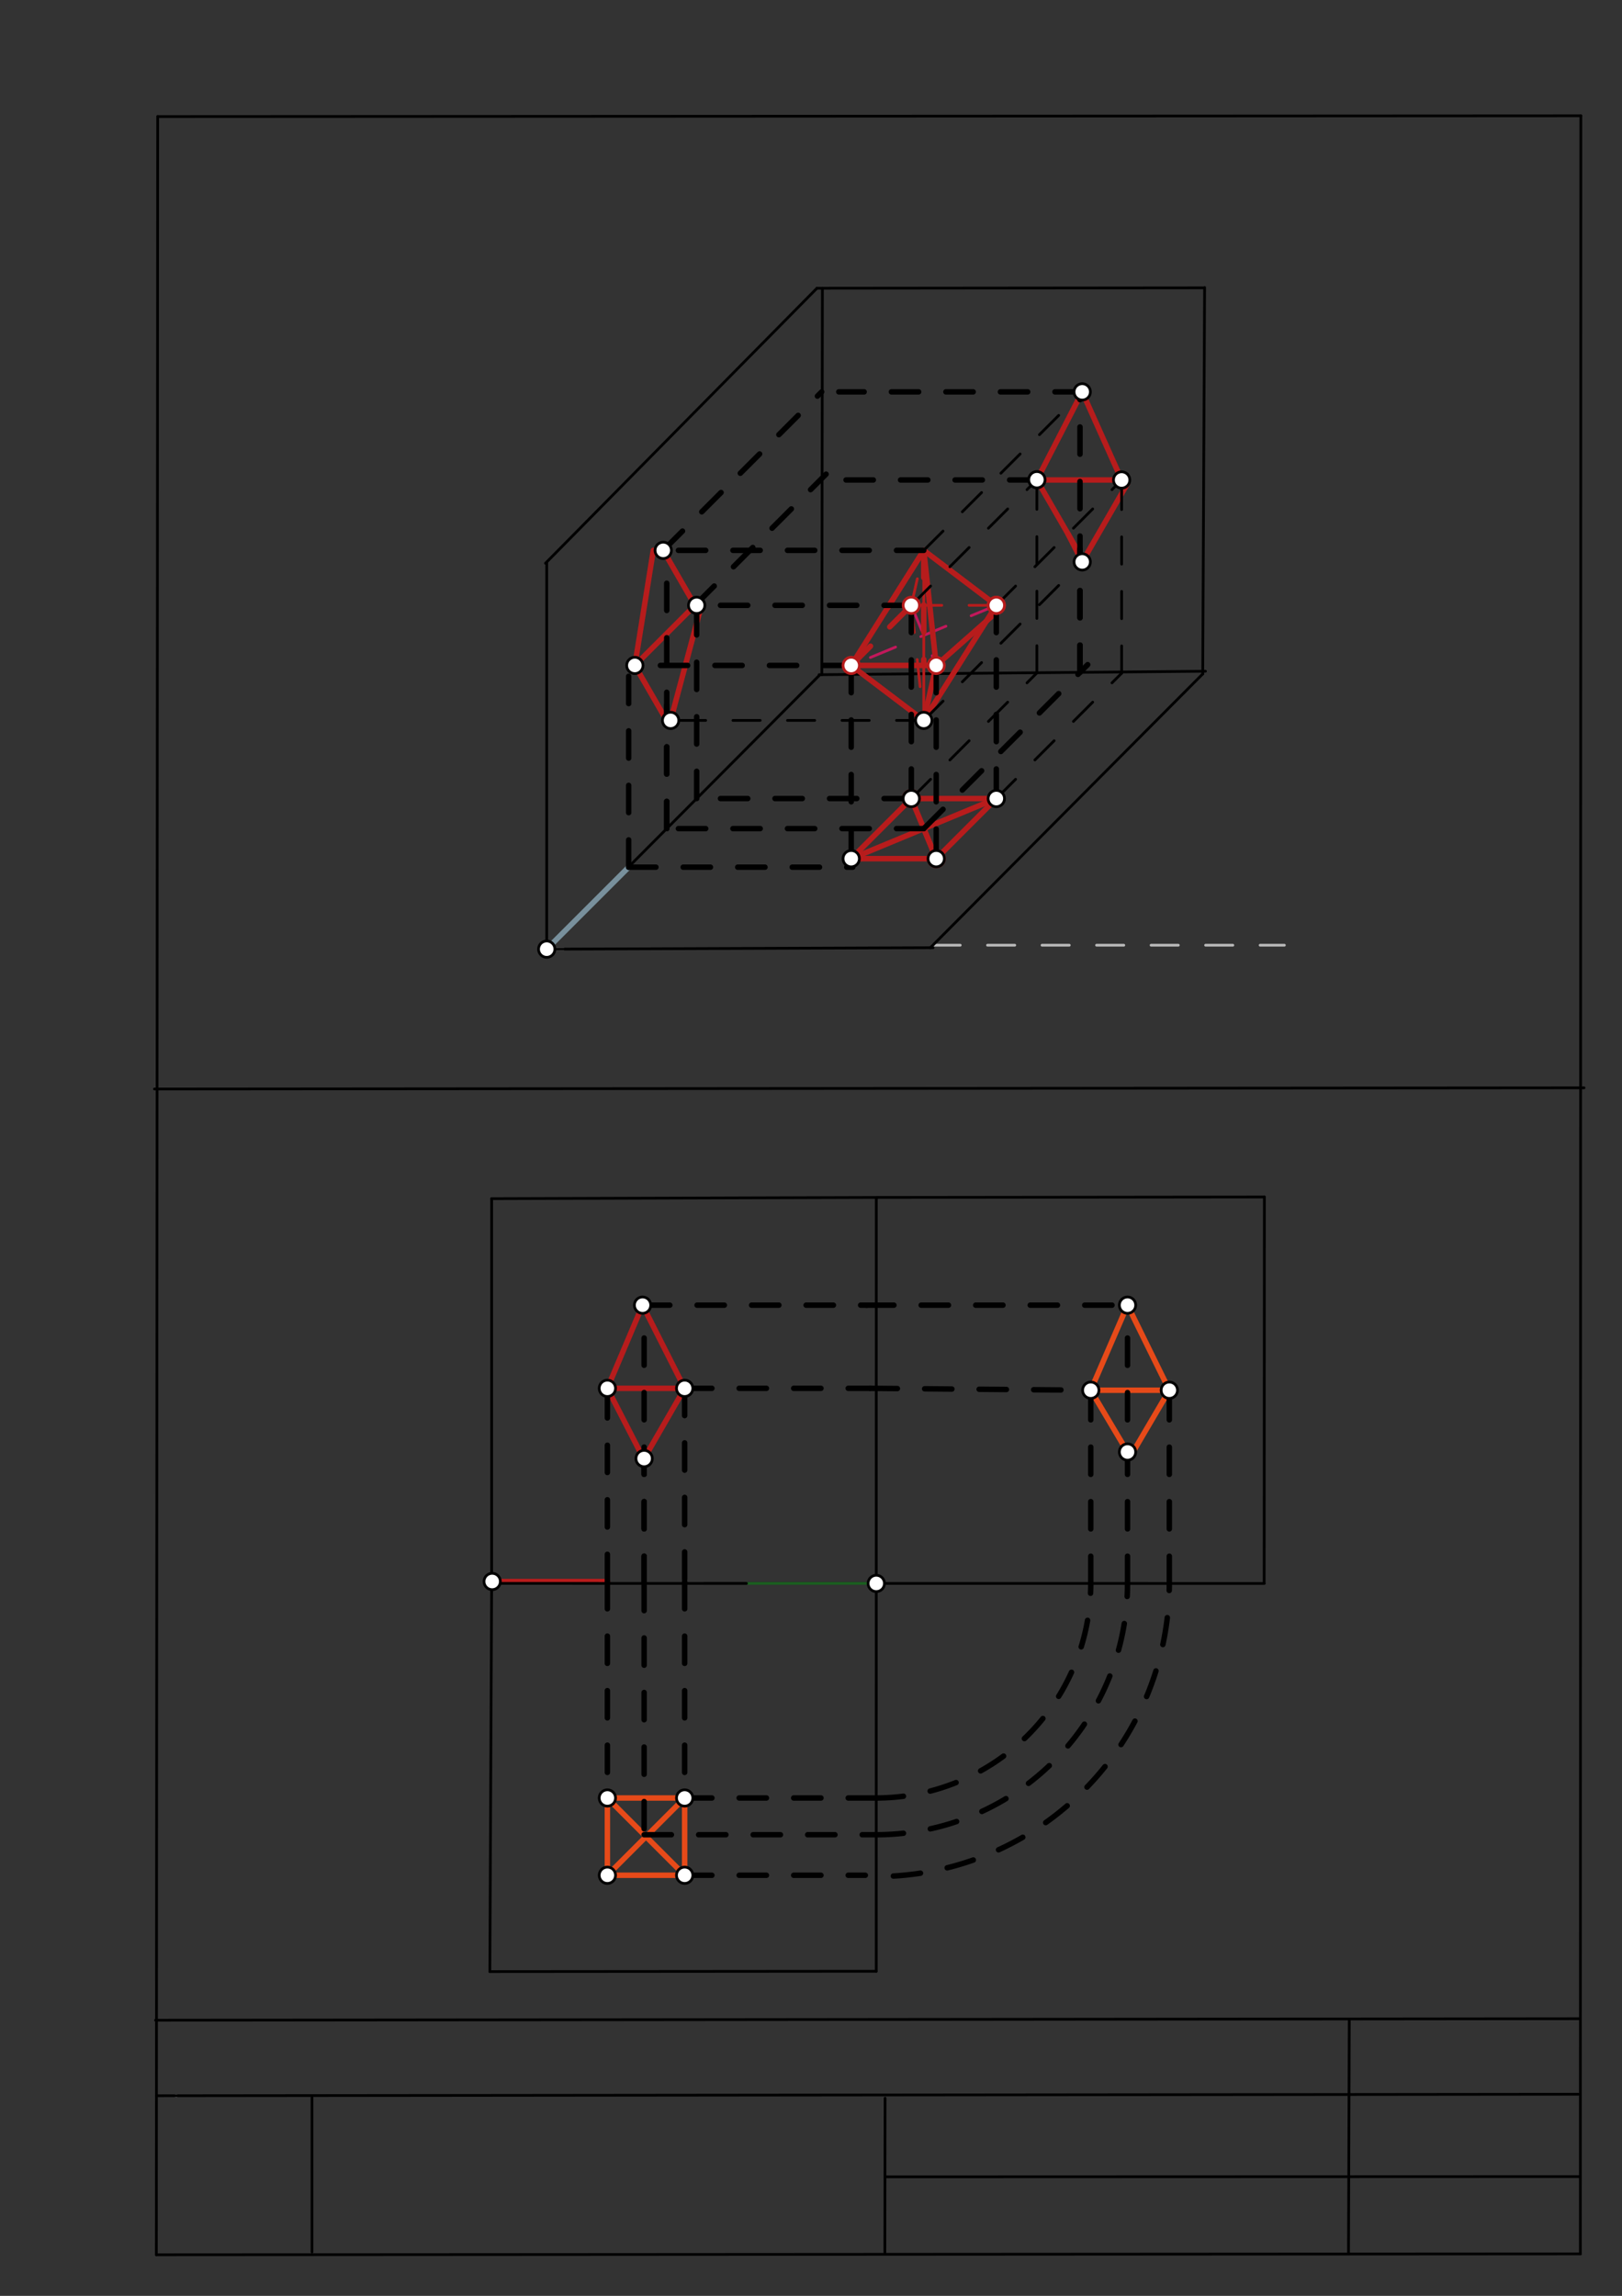 <svg xmlns="http://www.w3.org/2000/svg" class="svg--1it" height="100%" preserveAspectRatio="xMidYMid meet" viewBox="0 0 595 842" width="100%"><rect x="0" y="0" width="595" height="842" fill="#333333" stroke="none"/><defs><marker id="marker-arrow" markerHeight="16" markerUnits="userSpaceOnUse" markerWidth="24" orient="auto-start-reverse" refX="24" refY="4" viewBox="0 0 24 8"><path d="M 0 0 L 24 4 L 0 8 z" stroke="inherit"></path></marker></defs><g class="aux-layer--1FB"><g class="element--2qn"><line stroke="#bbbbbb" stroke-dasharray="none" stroke-linecap="round" stroke-width="1" x1="64.45" x2="64.8" y1="768.593" y2="768.592"></line></g><g class="element--2qn"><line stroke="#bbbbbb" stroke-dasharray="10" stroke-linecap="round" stroke-width="1" x1="342.25" x2="471.15" y1="346.65" y2="346.65"></line></g><g class="element--2qn"><line stroke="#bbbbbb" stroke-dasharray="none" stroke-linecap="round" stroke-width="1" x1="200.55" x2="206.7" y1="348.1" y2="348.077"></line></g><g class="element--2qn"><line stroke="#B71C1C" stroke-dasharray="none" stroke-linecap="round" stroke-width="2" x1="365.479" x2="334.298" y1="292.866" y2="292.866"></line></g><g class="element--2qn"><line stroke="#B71C1C" stroke-dasharray="none" stroke-linecap="round" stroke-width="2" x1="312.25" x2="343.431" y1="314.914" y2="314.914"></line></g><g class="element--2qn"><line stroke="#B71C1C" stroke-dasharray="none" stroke-linecap="round" stroke-width="2" x1="312.25" x2="334.298" y1="314.914" y2="292.866"></line></g><g class="element--2qn"><line stroke="#B71C1C" stroke-dasharray="none" stroke-linecap="round" stroke-width="2" x1="239.652" x2="232.88" y1="201.843" y2="244.048"></line></g><g class="element--2qn"><line stroke="#B71C1C" stroke-dasharray="none" stroke-linecap="round" stroke-width="2" x1="232.88" x2="255.244" y1="244.048" y2="221.685"></line></g><g class="element--2qn"><line stroke="#B71C1C" stroke-dasharray="none" stroke-linecap="round" stroke-width="2" x1="254.928" x2="242.381" y1="222" y2="200.267"></line></g><g class="element--2qn"><line stroke="#B71C1C" stroke-dasharray="none" stroke-linecap="round" stroke-width="2" x1="232.88" x2="244.888" y1="244.048" y2="264.847"></line></g><g class="element--2qn"><line stroke="#B71C1C" stroke-dasharray="none" stroke-linecap="round" stroke-width="2" x1="246" x2="257.149" y1="264.205" y2="222.595"></line></g><g class="element--2qn"><line stroke="#B71C1C" stroke-dasharray="none" stroke-linecap="round" stroke-width="2" x1="334.298" x2="343.431" y1="292.866" y2="314.914"></line></g><g class="element--2qn"><line stroke="#B71C1C" stroke-dasharray="none" stroke-linecap="round" stroke-width="2" x1="312.25" x2="365.479" y1="314.914" y2="292.866"></line></g><g class="element--2qn"><line stroke="#B71C1C" stroke-dasharray="none" stroke-linecap="round" stroke-width="2" x1="411.452" x2="380.36" y1="176.027" y2="176.027"></line></g><g class="element--2qn"><line stroke="#B71C1C" stroke-dasharray="none" stroke-linecap="round" stroke-width="2" x1="411.452" x2="396.992" y1="176.027" y2="143.715"></line></g><g class="element--2qn"><line stroke="#B71C1C" stroke-dasharray="none" stroke-linecap="round" stroke-width="2" x1="380.36" x2="396.992" y1="176.027" y2="143.715"></line></g><g class="element--2qn"><line stroke="#B71C1C" stroke-dasharray="none" stroke-linecap="round" stroke-width="2" x1="380.36" x2="397.531" y1="176.027" y2="205.767"></line></g><g class="element--2qn"><line stroke="#B71C1C" stroke-dasharray="none" stroke-linecap="round" stroke-width="2" x1="391.741" x2="396.992" y1="195.739" y2="206.078"></line></g><g class="element--2qn"><line stroke="#B71C1C" stroke-dasharray="none" stroke-linecap="round" stroke-width="2" x1="396.992" x2="413.619" y1="206.078" y2="177.279"></line></g><g class="element--2qn"><line stroke="#B71C1C" stroke-dasharray="none" stroke-linecap="round" stroke-width="2" x1="180.286" x2="222.805" y1="580.029" y2="580.029"></line></g><g class="element--2qn"><line stroke="#B71C1C" stroke-dasharray="none" stroke-linecap="round" stroke-width="2" x1="338.865" x2="343.431" y1="303.89" y2="314.914"></line></g><g class="element--2qn"><line stroke="#B71C1C" stroke-dasharray="none" stroke-linecap="round" stroke-width="2" x1="343.431" x2="363.475" y1="314.914" y2="294.87"></line></g><g class="element--2qn"><line stroke="#B71C1C" stroke-dasharray="none" stroke-linecap="round" stroke-width="2" x1="222.805" x2="251.152" y1="509.163" y2="509.163"></line></g><g class="element--2qn"><line stroke="#B71C1C" stroke-dasharray="none" stroke-linecap="round" stroke-width="2" x1="235.714" x2="251.152" y1="478.659" y2="509.163"></line></g><g class="element--2qn"><line stroke="#B71C1C" stroke-dasharray="none" stroke-linecap="round" stroke-width="2" x1="235.714" x2="222.805" y1="478.659" y2="509.163"></line></g><g class="element--2qn"><line stroke="#B71C1C" stroke-dasharray="none" stroke-linecap="round" stroke-width="2" x1="222.805" x2="236.286" y1="509.163" y2="535.352"></line></g><g class="element--2qn"><line stroke="#B71C1C" stroke-dasharray="none" stroke-linecap="round" stroke-width="2" x1="251.152" x2="236.095" y1="509.163" y2="535.242"></line></g><g class="element--2qn"><line stroke="#E64A19" stroke-dasharray="none" stroke-linecap="round" stroke-width="2" x1="222.805" x2="251.152" y1="659.399" y2="659.399"></line></g><g class="element--2qn"><line stroke="#E64A19" stroke-dasharray="none" stroke-linecap="round" stroke-width="2" x1="222.805" x2="222.805" y1="659.399" y2="687.746"></line></g><g class="element--2qn"><line stroke="#E64A19" stroke-dasharray="none" stroke-linecap="round" stroke-width="2" x1="251.152" x2="251.152" y1="659.399" y2="687.746"></line></g><g class="element--2qn"><line stroke="#E64A19" stroke-dasharray="none" stroke-linecap="round" stroke-width="2" x1="222.805" x2="251.152" y1="687.746" y2="687.746"></line></g><g class="element--2qn"><line stroke="#E64A19" stroke-dasharray="none" stroke-linecap="round" stroke-width="2" x1="222.805" x2="251.152" y1="659.399" y2="687.746"></line></g><g class="element--2qn"><line stroke="#E64A19" stroke-dasharray="none" stroke-linecap="round" stroke-width="2" x1="222.805" x2="251.152" y1="687.746" y2="659.399"></line></g><g class="element--2qn"><line stroke="#E64A19" stroke-dasharray="none" stroke-linecap="round" stroke-width="2" x1="413.608" x2="400.128" y1="478.659" y2="509.853"></line></g><g class="element--2qn"><line stroke="#E64A19" stroke-dasharray="none" stroke-linecap="round" stroke-width="2" x1="413.608" x2="428.941" y1="478.659" y2="509.855"></line></g><g class="element--2qn"><line stroke="#E64A19" stroke-dasharray="none" stroke-linecap="round" stroke-width="2" x1="428.941" x2="400.128" y1="509.855" y2="509.853"></line></g><g class="element--2qn"><line stroke="#E64A19" stroke-dasharray="none" stroke-linecap="round" stroke-width="2" x1="400.128" x2="414.62" y1="509.853" y2="534.215"></line></g><g class="element--2qn"><line stroke="#E64A19" stroke-dasharray="none" stroke-linecap="round" stroke-width="2" x1="428.941" x2="414.62" y1="509.855" y2="534.215"></line></g><g class="element--2qn"><circle cx="343.431" cy="314.914" r="3" stroke="#B71C1C" stroke-width="1" fill="#ffffff"></circle>}</g><g class="element--2qn"><circle cx="334.298" cy="292.866" r="3" stroke="#B71C1C" stroke-width="1" fill="#ffffff"></circle>}</g></g><g class="main-layer--3Vd"><g class="element--2qn"><line stroke="#000000" stroke-dasharray="none" stroke-linecap="round" stroke-width="1" x1="57.35" x2="579.727" y1="826.927" y2="826.6"></line></g><g class="element--2qn"><line stroke="#000000" stroke-dasharray="none" stroke-linecap="round" stroke-width="1" x1="57.843" x2="579.9" y1="42.752" y2="42.47"></line></g><g class="element--2qn"><line stroke="#000000" stroke-dasharray="none" stroke-linecap="round" stroke-width="1" x1="57.843" x2="57.35" y1="42.752" y2="826.927"></line></g><g class="element--2qn"><line stroke="#000000" stroke-dasharray="none" stroke-linecap="round" stroke-width="1" x1="579.9" x2="579.727" y1="42.47" y2="826.6"></line></g><g class="element--2qn"><line stroke="#000000" stroke-dasharray="none" stroke-linecap="round" stroke-width="1" x1="57.054" x2="579.396" y1="740.9" y2="740.35"></line></g><g class="element--2qn"><line stroke="#000000" stroke-dasharray="none" stroke-linecap="round" stroke-width="1" x1="57.387" x2="578.961" y1="768.6" y2="768.051"></line></g><g class="element--2qn"><line stroke="#000000" stroke-dasharray="none" stroke-linecap="round" stroke-width="1" x1="114.45" x2="114.45" y1="825.891" y2="769.198"></line></g><g class="element--2qn"><line stroke="#000000" stroke-dasharray="none" stroke-linecap="round" stroke-width="1" x1="494.672" x2="494.954" y1="826.095" y2="741.056"></line></g><g class="element--2qn"><line stroke="#000000" stroke-dasharray="none" stroke-linecap="round" stroke-width="1" x1="324.594" x2="324.673" y1="826.207" y2="769.514"></line></g><g class="element--2qn"><line stroke="#000000" stroke-dasharray="none" stroke-linecap="round" stroke-width="1" x1="579.75" x2="324.632" y1="798.254" y2="798.347"></line></g><g class="element--2qn"><line stroke="#000000" stroke-dasharray="none" stroke-linecap="round" stroke-width="1" x1="56.664" x2="581.074" y1="399.393" y2="398.958"></line></g><g class="element--2qn"><line stroke="#000000" stroke-dasharray="none" stroke-linecap="round" stroke-width="1" x1="200.55" x2="342.281" y1="348.1" y2="347.565"></line></g><g class="element--2qn"><line stroke="#000000" stroke-dasharray="none" stroke-linecap="round" stroke-width="1" x1="200.55" x2="200.55" y1="348.1" y2="206.368"></line></g><g class="element--2qn"><line stroke="#000000" stroke-dasharray="none" stroke-linecap="round" stroke-width="1" x1="341.281" x2="441.255" y1="347.565" y2="247.099"></line></g><g class="element--2qn"><line stroke="#000000" stroke-dasharray="none" stroke-linecap="round" stroke-width="1" x1="200.55" x2="300.565" y1="348.1" y2="247.676"></line></g><g class="element--2qn"><line stroke="#000000" stroke-dasharray="none" stroke-linecap="round" stroke-width="1" x1="200.1" x2="299.676" y1="206.568" y2="105.708"></line></g><g class="element--2qn"><line stroke="#000000" stroke-dasharray="none" stroke-linecap="round" stroke-width="1" x1="301.676" x2="301.471" y1="105.708" y2="247.44"></line></g><g class="element--2qn"><line stroke="#000000" stroke-dasharray="none" stroke-linecap="round" stroke-width="1" x1="300.471" x2="442.197" y1="247.44" y2="246.169"></line></g><g class="element--2qn"><line stroke="#000000" stroke-dasharray="none" stroke-linecap="round" stroke-width="1" x1="299.676" x2="441.408" y1="105.708" y2="105.572"></line></g><g class="element--2qn"><line stroke="#000000" stroke-dasharray="none" stroke-linecap="round" stroke-width="1" x1="441.197" x2="441.887" y1="247.169" y2="105.438"></line></g><g class="element--2qn"><line stroke="#000000" stroke-dasharray="none" stroke-linecap="round" stroke-width="1" x1="180.35" x2="322.082" y1="439.6" y2="439.156"></line></g><g class="element--2qn"><line stroke="#000000" stroke-dasharray="none" stroke-linecap="round" stroke-width="1" x1="322.082" x2="463.814" y1="439.156" y2="438.992"></line></g><g class="element--2qn"><line stroke="#000000" stroke-dasharray="none" stroke-linecap="round" stroke-width="1" x1="180.35" x2="180.35" y1="439.6" y2="581.332"></line></g><g class="element--2qn"><line stroke="#000000" stroke-dasharray="none" stroke-linecap="round" stroke-width="1" x1="180.35" x2="179.697" y1="581.332" y2="723.063"></line></g><g class="element--2qn"><line stroke="#000000" stroke-dasharray="none" stroke-linecap="round" stroke-width="1" x1="463.814" x2="463.736" y1="438.992" y2="580.724"></line></g><g class="element--2qn"><line stroke="#000000" stroke-dasharray="none" stroke-linecap="round" stroke-width="1" x1="179.697" x2="321.429" y1="723.063" y2="722.948"></line></g><g class="element--2qn"><line stroke="#000000" stroke-dasharray="none" stroke-linecap="round" stroke-width="1" x1="463.736" x2="180.271" y1="580.724" y2="580.701"></line></g><g class="element--2qn"><line stroke="#000000" stroke-dasharray="none" stroke-linecap="round" stroke-width="1" x1="321.429" x2="321.454" y1="722.948" y2="439.483"></line></g><g class="element--2qn"><line stroke="#78909C" stroke-dasharray="none" stroke-linecap="round" stroke-width="2" x1="200.55" x2="230.616" y1="348.1" y2="318.034"></line></g><g class="element--2qn"><line stroke="#B71C1C" stroke-dasharray="none" stroke-linecap="round" stroke-width="2" x1="343.431" x2="312.25" y1="244.048" y2="244.048"></line></g><g class="element--2qn"><line stroke="#B71C1C" stroke-dasharray="none" stroke-linecap="round" stroke-width="2" x1="343.431" x2="366.795" y1="244.048" y2="223.399"></line></g><g class="element--2qn"><line stroke="#B71C1C" stroke-dasharray="10" stroke-linecap="round" stroke-width="2" x1="312.25" x2="334.298" y1="244.048" y2="222"></line></g><g class="element--2qn"><line stroke="#C2185B" stroke-dasharray="10" stroke-linecap="round" stroke-width="1" x1="334.298" x2="343.431" y1="222" y2="244.048"></line></g><g class="element--2qn"><line stroke="#C2185B" stroke-dasharray="10" stroke-linecap="round" stroke-width="1" x1="365.479" x2="312.25" y1="222" y2="244.048"></line></g><g class="element--2qn"><line stroke="#B71C1C" stroke-dasharray="none" stroke-linecap="round" stroke-width="2" x1="312.25" x2="338.865" y1="244.048" y2="201.843"></line></g><g class="element--2qn"><line stroke="#1B5E20" stroke-dasharray="none" stroke-linecap="round" stroke-width="1" x1="321.442" x2="273.82" y1="580.713" y2="580.713"></line></g><g class="element--2qn"><line stroke="#000000" stroke-dasharray="none" stroke-linecap="round" stroke-width="1" x1="273.82" x2="258.229" y1="580.713" y2="580.713"></line></g><g class="element--2qn"><line stroke="#B71C1C" stroke-dasharray="none" stroke-linecap="round" stroke-width="2" x1="338.865" x2="365.479" y1="201.843" y2="222"></line></g><g class="element--2qn"><line stroke="#B71C1C" stroke-dasharray="none" stroke-linecap="round" stroke-width="2" x1="338.865" x2="325.557" y1="201.843" y2="222.946"></line></g><g class="element--2qn"><line stroke="#B71C1C" stroke-dasharray="10" stroke-linecap="round" stroke-width="1" x1="334.298" x2="338.865" y1="222" y2="201.843"></line></g><g class="element--2qn"><line stroke="#B71C1C" stroke-dasharray="10" stroke-linecap="round" stroke-width="1" x1="365.479" x2="334.298" y1="222" y2="222"></line></g><g class="element--2qn"><line stroke="#B71C1C" stroke-dasharray="none" stroke-linecap="round" stroke-width="1" x1="338.865" x2="338.865" y1="233.024" y2="201.843"></line></g><g class="element--2qn"><line stroke="#B71C1C" stroke-dasharray="none" stroke-linecap="round" stroke-width="1" x1="338.865" x2="338.865" y1="233.024" y2="264.205"></line></g><g class="element--2qn"><line stroke="#B71C1C" stroke-dasharray="10" stroke-linecap="round" stroke-width="2" x1="338.865" x2="338.865" y1="201.843" y2="244.048"></line></g><g class="element--2qn"><line stroke="#B71C1C" stroke-dasharray="none" stroke-linecap="round" stroke-width="2" x1="343.431" x2="338.865" y1="244.048" y2="201.843"></line></g><g class="element--2qn"><line stroke="#B71C1C" stroke-dasharray="none" stroke-linecap="round" stroke-width="2" x1="312.25" x2="338.865" y1="244.048" y2="264.205"></line></g><g class="element--2qn"><line stroke="#B71C1C" stroke-dasharray="none" stroke-linecap="round" stroke-width="2" x1="343.431" x2="338.865" y1="244.048" y2="264.205"></line></g><g class="element--2qn"><line stroke="#B71C1C" stroke-dasharray="10" stroke-linecap="round" stroke-width="1" x1="334.298" x2="338.865" y1="222" y2="264.205"></line></g><g class="element--2qn"><line stroke="#B71C1C" stroke-dasharray="none" stroke-linecap="round" stroke-width="2" x1="365.479" x2="338.865" y1="222" y2="264.205"></line></g><g class="element--2qn"><line stroke="#000000" stroke-dasharray="10" stroke-linecap="round" stroke-width="2" x1="312.25" x2="312.25" y1="244.048" y2="314.914"></line></g><g class="element--2qn"><line stroke="#000000" stroke-dasharray="10" stroke-linecap="round" stroke-width="2" x1="230.616" x2="312.821" y1="318.034" y2="318.034"></line></g><g class="element--2qn"><line stroke="#000000" stroke-dasharray="10" stroke-linecap="round" stroke-width="2" x1="365.479" x2="365.479" y1="222" y2="292.866"></line></g><g class="element--2qn"><line stroke="#000000" stroke-dasharray="10" stroke-linecap="round" stroke-width="2" x1="334.298" x2="334.298" y1="222" y2="292.866"></line></g><g class="element--2qn"><line stroke="#000000" stroke-dasharray="10" stroke-linecap="round" stroke-width="2" x1="343.431" x2="343.431" y1="244.048" y2="314.914"></line></g><g class="element--2qn"><line stroke="#000000" stroke-dasharray="10" stroke-linecap="round" stroke-width="2" x1="334.298" x2="254.928" y1="292.866" y2="292.866"></line></g><g class="element--2qn"><line stroke="#000000" stroke-dasharray="10" stroke-linecap="round" stroke-width="2" x1="230.616" x2="230.616" y1="318.034" y2="247.168"></line></g><g class="element--2qn"><line stroke="#000000" stroke-dasharray="10" stroke-linecap="round" stroke-width="2" x1="255.559" x2="255.559" y1="292.866" y2="222"></line></g><g class="element--2qn"><line stroke="#000000" stroke-dasharray="10" stroke-linecap="round" stroke-width="2" x1="312.25" x2="232.88" y1="244.048" y2="244.048"></line></g><g class="element--2qn"><line stroke="#000000" stroke-dasharray="10" stroke-linecap="round" stroke-width="2" x1="334.298" x2="254.928" y1="222" y2="222"></line></g><g class="element--2qn"><line stroke="#000000" stroke-dasharray="10" stroke-linecap="round" stroke-width="2" x1="338.865" x2="239.652" y1="201.843" y2="201.843"></line></g><g class="element--2qn"><line stroke="#000000" stroke-dasharray="10" stroke-linecap="round" stroke-width="2" x1="254.928" x2="303.034" y1="222" y2="173.894"></line></g><g class="element--2qn"><line stroke="#000000" stroke-dasharray="10" stroke-linecap="round" stroke-width="1" x1="338.865" x2="246" y1="264.205" y2="264.205"></line></g><g class="element--2qn"><line stroke="#000000" stroke-dasharray="10" stroke-linecap="round" stroke-width="1" x1="334.298" x2="380.36" y1="292.866" y2="246.804"></line></g><g class="element--2qn"><line stroke="#000000" stroke-dasharray="10" stroke-linecap="round" stroke-width="1" x1="365.479" x2="411.452" y1="292.866" y2="246.893"></line></g><g class="element--2qn"><line stroke="#000000" stroke-dasharray="10" stroke-linecap="round" stroke-width="1" x1="411.452" x2="411.452" y1="246.893" y2="176.027"></line></g><g class="element--2qn"><line stroke="#000000" stroke-dasharray="10" stroke-linecap="round" stroke-width="1" x1="380.36" x2="380.36" y1="246.804" y2="175.938"></line></g><g class="element--2qn"><line stroke="#000000" stroke-dasharray="10" stroke-linecap="round" stroke-width="1" x1="365.479" x2="413.585" y1="222" y2="173.894"></line></g><g class="element--2qn"><line stroke="#000000" stroke-dasharray="10" stroke-linecap="round" stroke-width="1" x1="334.298" x2="382.404" y1="222" y2="173.894"></line></g><g class="element--2qn"><line stroke="#000000" stroke-dasharray="10" stroke-linecap="round" stroke-width="1" x1="338.865" x2="396.992" y1="201.843" y2="143.715"></line></g><g class="element--2qn"><line stroke="#000000" stroke-dasharray="10" stroke-linecap="round" stroke-width="1" x1="338.865" x2="396.992" y1="264.205" y2="206.078"></line></g><g class="element--2qn"><line stroke="#000000" stroke-dasharray="10" stroke-linecap="round" stroke-width="2" x1="243.291" x2="301.418" y1="201.843" y2="143.715"></line></g><g class="element--2qn"><line stroke="#000000" stroke-dasharray="10" stroke-linecap="round" stroke-width="2" x1="396.992" x2="307.701" y1="143.715" y2="143.715"></line></g><g class="element--2qn"><line stroke="#000000" stroke-dasharray="10" stroke-linecap="round" stroke-width="2" x1="380.36" x2="303.825" y1="176.027" y2="176.027"></line></g><g class="element--2qn"><line stroke="#000000" stroke-dasharray="10" stroke-linecap="round" stroke-width="2" x1="338.865" x2="239.652" y1="303.89" y2="303.89"></line></g><g class="element--2qn"><line stroke="#000000" stroke-dasharray="10" stroke-linecap="round" stroke-width="2" x1="338.865" x2="398.997" y1="303.89" y2="243.758"></line></g><g class="element--2qn"><line stroke="#000000" stroke-dasharray="10" stroke-linecap="round" stroke-width="2" x1="222.805" x2="222.805" y1="580.029" y2="509.163"></line></g><g class="element--2qn"><line stroke="#000000" stroke-dasharray="10" stroke-linecap="round" stroke-width="2" x1="222.805" x2="222.805" y1="580.029" y2="659.399"></line></g><g class="element--2qn"><line stroke="#000000" stroke-dasharray="10" stroke-linecap="round" stroke-width="2" x1="251.152" x2="251.152" y1="509.163" y2="580.029"></line></g><g class="element--2qn"><line stroke="#000000" stroke-dasharray="10" stroke-linecap="round" stroke-width="2" x1="251.152" x2="251.152" y1="580.029" y2="659.399"></line></g><g class="element--2qn"><line stroke="#000000" stroke-dasharray="10" stroke-linecap="round" stroke-width="2" x1="235.714" x2="317.919" y1="478.659" y2="478.659"></line></g><g class="element--2qn"><line stroke="#000000" stroke-dasharray="10" stroke-linecap="round" stroke-width="2" x1="251.152" x2="319.183" y1="509.163" y2="509.163"></line></g><g class="element--2qn"><line stroke="#000000" stroke-dasharray="10" stroke-linecap="round" stroke-width="2" x1="244.58" x2="244.58" y1="303.89" y2="258.536"></line></g><g class="element--2qn"><line stroke="#000000" stroke-dasharray="10" stroke-linecap="round" stroke-width="2" x1="396.173" x2="396.173" y1="246.582" y2="201.227"></line></g><g class="element--2qn"><line stroke="#000000" stroke-dasharray="10" stroke-linecap="round" stroke-width="2" x1="236.286" x2="236.286" y1="580.706" y2="535.352"></line></g><g class="element--2qn"><line stroke="#000000" stroke-dasharray="10" stroke-linecap="round" stroke-width="2" x1="244.58" x2="244.58" y1="303.89" y2="201.843"></line></g><g class="element--2qn"><line stroke="#000000" stroke-dasharray="10" stroke-linecap="round" stroke-width="2" x1="396.173" x2="396.173" y1="246.582" y2="143.715"></line></g><g class="element--2qn"><line stroke="#000000" stroke-dasharray="10" stroke-linecap="round" stroke-width="2" x1="236.286" x2="236.286" y1="580.706" y2="478.659"></line></g><g class="element--2qn"><line stroke="#000000" stroke-dasharray="10" stroke-linecap="round" stroke-width="2" x1="236.286" x2="236.286" y1="580.706" y2="673.572"></line></g><g class="element--2qn"><line stroke="#000000" stroke-dasharray="10" stroke-linecap="round" stroke-width="2" x1="251.152" x2="321.435" y1="659.399" y2="659.399"></line></g><g class="element--2qn"><line stroke="#000000" stroke-dasharray="10" stroke-linecap="round" stroke-width="2" x1="251.152" x2="317.429" y1="687.746" y2="687.746"></line></g><g class="element--2qn"><line stroke="#000000" stroke-dasharray="10" stroke-linecap="round" stroke-width="2" x1="236.286" x2="321.433" y1="672.879" y2="672.879"></line></g><g class="element--2qn"><path d="M 321.435 659.399 A 78.686 78.686 0 0 0 400.128 580.719" fill="none" stroke="#000000" stroke-dasharray="10" stroke-linecap="round" stroke-width="2"></path></g><g class="element--2qn"><path d="M 327.714 688.029 A 107.499 107.499 0 0 0 428.941 580.722" fill="none" stroke="#000000" stroke-dasharray="10" stroke-linecap="round" stroke-width="2"></path></g><g class="element--2qn"><path d="M 321.433 672.879 A 92.167 92.167 0 0 0 413.608 580.72" fill="none" stroke="#000000" stroke-dasharray="10" stroke-linecap="round" stroke-width="2"></path></g><g class="element--2qn"><line stroke="#000000" stroke-dasharray="10" stroke-linecap="round" stroke-width="2" x1="400.128" x2="400.128" y1="580.719" y2="509.853"></line></g><g class="element--2qn"><line stroke="#000000" stroke-dasharray="10" stroke-linecap="round" stroke-width="2" x1="428.941" x2="428.941" y1="580.722" y2="509.855"></line></g><g class="element--2qn"><line stroke="#000000" stroke-dasharray="10" stroke-linecap="round" stroke-width="2" x1="319.183" x2="400.128" y1="509.163" y2="509.853"></line></g><g class="element--2qn"><line stroke="#000000" stroke-dasharray="10" stroke-linecap="round" stroke-width="2" x1="317.919" x2="413.608" y1="478.659" y2="478.659"></line></g><g class="element--2qn"><line stroke="#000000" stroke-dasharray="10" stroke-linecap="round" stroke-width="2" x1="413.608" x2="413.608" y1="580.72" y2="478.673"></line></g><g class="element--2qn"><circle cx="200.55" cy="348.1" r="3" stroke="#000000" stroke-width="1" fill="#ffffff"></circle>}</g><g class="element--2qn"><circle cx="180.55" cy="580" r="3" stroke="#000000" stroke-width="1" fill="#ffffff"></circle>}</g><g class="element--2qn"><circle cx="321.442" cy="580.713" r="3" stroke="#000000" stroke-width="1" fill="#ffffff"></circle>}</g><g class="element--2qn"><circle cx="343.431" cy="244.048" r="3" stroke="#B71C1C" stroke-width="1" fill="#ffffff"></circle>}</g><g class="element--2qn"><circle cx="312.25" cy="244.048" r="3" stroke="#B71C1C" stroke-width="1" fill="#ffffff"></circle>}</g><g class="element--2qn"><circle cx="365.479" cy="222" r="3" stroke="#B71C1C" stroke-width="1" fill="#ffffff"></circle>}</g><g class="element--2qn"><circle cx="334.298" cy="222" r="3" stroke="#B71C1C" stroke-width="1" fill="#ffffff"></circle>}</g><g class="element--2qn"><circle cx="365.479" cy="222" r="3" stroke="#B71C1C" stroke-width="1" fill="#ffffff"></circle>}</g><g class="element--2qn"><circle cx="343.431" cy="314.914" r="3" stroke="#000000" stroke-width="1" fill="#ffffff"></circle>}</g><g class="element--2qn"><circle cx="334.298" cy="292.866" r="3" stroke="#000000" stroke-width="1" fill="#ffffff"></circle>}</g><g class="element--2qn"><circle cx="365.479" cy="292.866" r="3" stroke="#000000" stroke-width="1" fill="#ffffff"></circle>}</g><g class="element--2qn"><circle cx="312.25" cy="314.914" r="3" stroke="#000000" stroke-width="1" fill="#ffffff"></circle>}</g><g class="element--2qn"><circle cx="232.88" cy="244.048" r="3" stroke="#000000" stroke-width="1" fill="#ffffff"></circle>}</g><g class="element--2qn"><circle cx="255.559" cy="222" r="3" stroke="#000000" stroke-width="1" fill="#ffffff"></circle>}</g><g class="element--2qn"><circle cx="243.291" cy="201.843" r="3" stroke="#000000" stroke-width="1" fill="#ffffff"></circle>}</g><g class="element--2qn"><circle cx="338.865" cy="264.205" r="3" stroke="#000000" stroke-width="1" fill="#ffffff"></circle>}</g><g class="element--2qn"><circle cx="246" cy="264.205" r="3" stroke="#000000" stroke-width="1" fill="#ffffff"></circle>}</g><g class="element--2qn"><circle cx="380.36" cy="175.938" r="3" stroke="#000000" stroke-width="1" fill="#ffffff"></circle>}</g><g class="element--2qn"><circle cx="411.452" cy="176.027" r="3" stroke="#000000" stroke-width="1" fill="#ffffff"></circle>}</g><g class="element--2qn"><circle cx="396.992" cy="143.715" r="3" stroke="#000000" stroke-width="1" fill="#ffffff"></circle>}</g><g class="element--2qn"><circle cx="396.992" cy="206.078" r="3" stroke="#000000" stroke-width="1" fill="#ffffff"></circle>}</g><g class="element--2qn"><circle cx="222.805" cy="509.163" r="3" stroke="#000000" stroke-width="1" fill="#ffffff"></circle>}</g><g class="element--2qn"><circle cx="251.152" cy="509.163" r="3" stroke="#000000" stroke-width="1" fill="#ffffff"></circle>}</g><g class="element--2qn"><circle cx="235.714" cy="478.659" r="3" stroke="#000000" stroke-width="1" fill="#ffffff"></circle>}</g><g class="element--2qn"><circle cx="251.152" cy="659.399" r="3" stroke="#000000" stroke-width="1" fill="#ffffff"></circle>}</g><g class="element--2qn"><circle cx="222.805" cy="659.399" r="3" stroke="#000000" stroke-width="1" fill="#ffffff"></circle>}</g><g class="element--2qn"><circle cx="222.805" cy="687.746" r="3" stroke="#000000" stroke-width="1" fill="#ffffff"></circle>}</g><g class="element--2qn"><circle cx="251.152" cy="687.746" r="3" stroke="#000000" stroke-width="1" fill="#ffffff"></circle>}</g><g class="element--2qn"><circle cx="413.608" cy="478.659" r="3" stroke="#000000" stroke-width="1" fill="#ffffff"></circle>}</g><g class="element--2qn"><circle cx="400.128" cy="509.853" r="3" stroke="#000000" stroke-width="1" fill="#ffffff"></circle>}</g><g class="element--2qn"><circle cx="428.941" cy="509.855" r="3" stroke="#000000" stroke-width="1" fill="#ffffff"></circle>}</g><g class="element--2qn"><circle cx="236.286" cy="534.912" r="3" stroke="#000000" stroke-width="1" fill="#ffffff"></circle>}</g><g class="element--2qn"><circle cx="413.608" cy="532.513" r="3" stroke="#000000" stroke-width="1" fill="#ffffff"></circle>}</g></g><g class="snaps-layer--2PT"></g><g class="temp-layer--rAP"></g></svg>